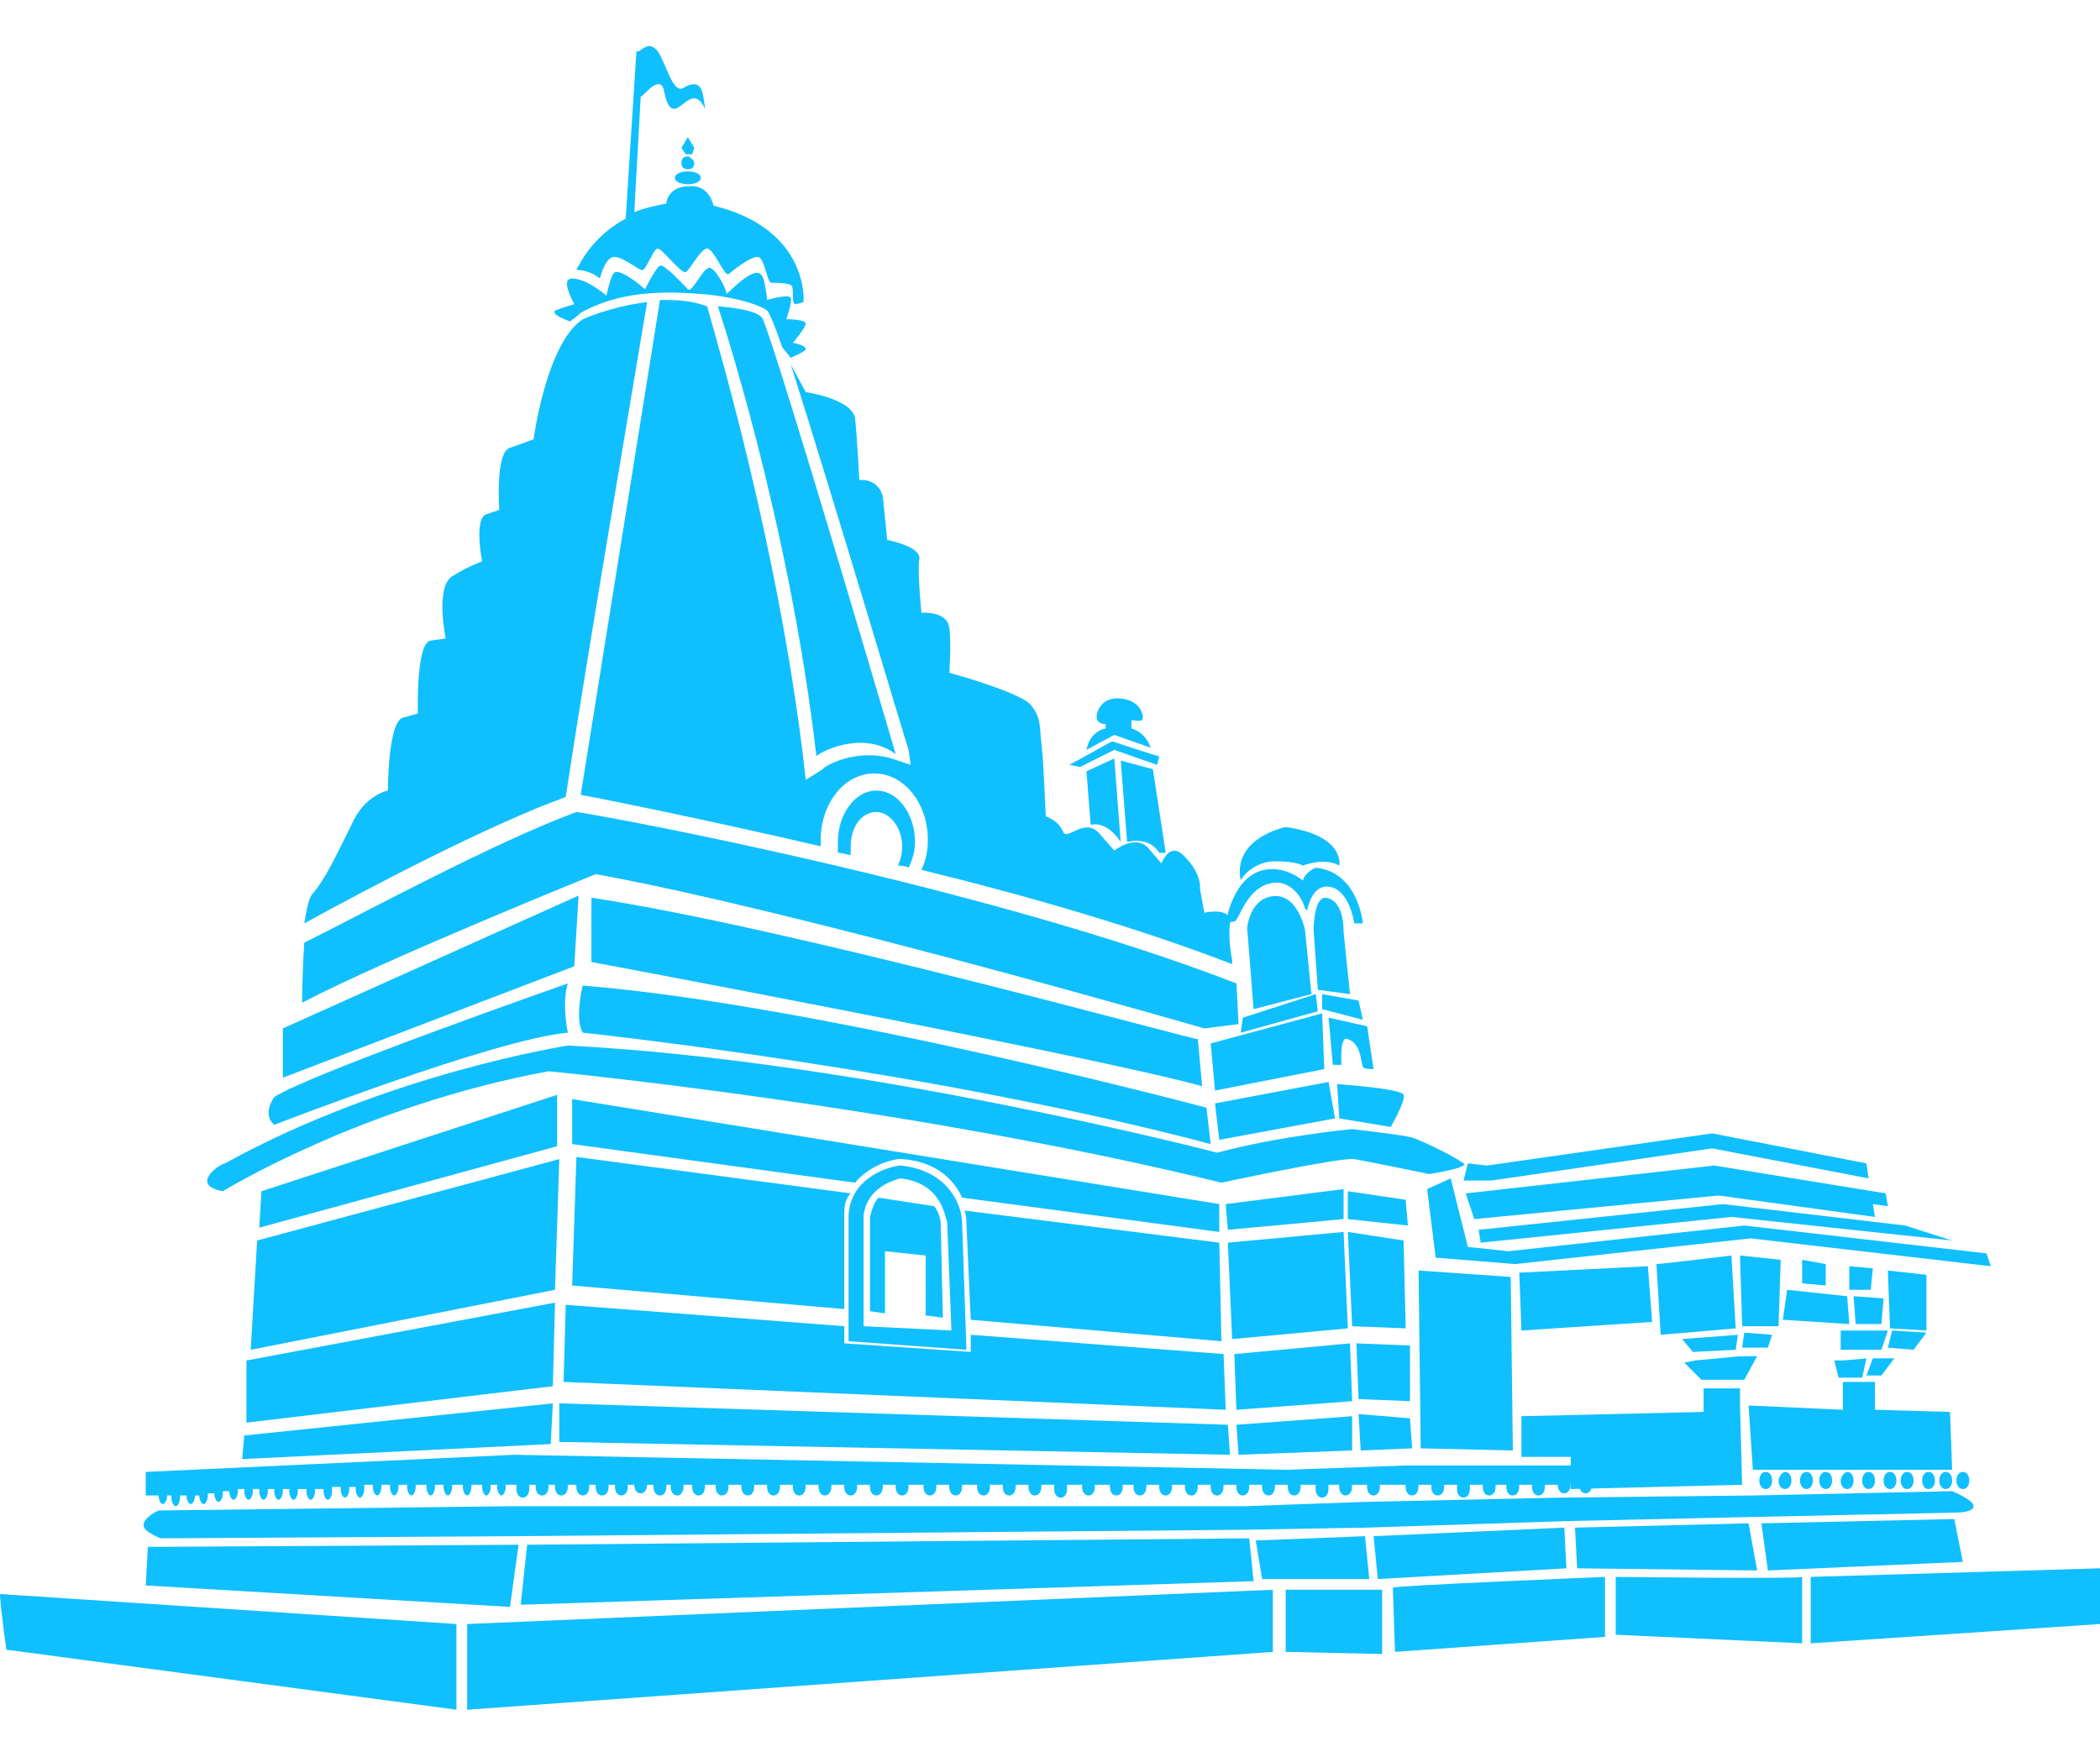 <?xml version="1.0" encoding="utf-8"?>
<!-- Generator: Adobe Illustrator 27.4.0, SVG Export Plug-In . SVG Version: 6.00 Build 0)  -->
<svg version="1.1" id="Layer_1" xmlns="http://www.w3.org/2000/svg" xmlns:xlink="http://www.w3.org/1999/xlink" x="0px" y="0px"
	 viewBox="0 0 98 82" style="enable-background:new 0 0 98 82;" xml:space="preserve">
<style type="text/css">
	.st0{fill:#10BFFE;}
</style>
<g>
	<path class="st0" d="M0.3,77l21,2.8v-4L0,74.4C0,74.9,0.3,77,0.3,77z"/>
	<polygon class="st0" points="21.8,79.8 59.4,77.1 59.4,74.2 21.8,75.8 	"/>
	<polygon class="st0" points="60,77.1 64.5,77.2 64.5,74.2 60,74.2 	"/>
	<path class="st0" d="M65.1,77.1l9.8-0.7v-2.8c0,0-9.7,0.4-9.9,0.5L65.1,77.1z"/>
	<path class="st0" d="M75.4,73.6v2.7l8.7,0.4v-3.1C84.1,73.7,75.3,73.6,75.4,73.6z"/>
	<polygon class="st0" points="84.5,73.6 84.5,76.7 98,75.8 98,73.2 	"/>
	<polygon class="st0" points="6.8,74 23.8,75 24.2,72.1 6.9,72.2 	"/>
	<polygon class="st0" points="24.3,74.9 58.5,73.8 58.3,71.8 24.6,72.1 	"/>
	<polygon class="st0" points="58.6,71.9 58.9,73.7 63.9,73.7 63.7,71.7 	"/>
	<polygon class="st0" points="64.3,73.7 73.1,73.2 73,71.3 64.1,71.7 	"/>
	<polygon class="st0" points="73.5,71.3 73.6,73.2 82,73.3 81.6,71.1 	"/>
	<polygon class="st0" points="82.2,71.1 82.5,73.3 91.6,72.9 91.2,70.9 	"/>
	<path class="st0" d="M7.5,71.8l16.6-0.1l34-0.3l5.7-0.1L73,71l8.9-0.2l9.4-0.2c0,0,0.8,0,0.8-0.3c0-0.3-1-0.7-1-0.7l-9.3,0.2
		l-9,0.1l-9.1,0.2l-5.6,0.2l-34.1,0L7.4,70.5c0,0-0.7,0.3-0.7,0.7C6.7,71.5,7.5,71.8,7.5,71.8z"/>
	<path class="st0" d="M7.4,69.8c0,0.2,0.1,0.4,0.2,0.4c0.1,0,0.2-0.2,0.2-0.4c0,0,0,0,0,0l0.2,0c0,0,0,0,0,0.1
		c0,0.2,0.1,0.4,0.2,0.4c0.1,0,0.2-0.2,0.2-0.4c0,0,0,0,0-0.1l0.3,0c0,0.2,0.1,0.4,0.2,0.4c0.1,0,0.2-0.2,0.2-0.4c0,0,0,0,0,0l0.2,0
		c0,0,0,0,0,0c0,0.2,0.1,0.4,0.2,0.4c0.1,0,0.2-0.2,0.2-0.4c0,0,0,0,0-0.1l0.3,0c0,0,0,0,0,0c0,0.2,0.1,0.4,0.2,0.4
		c0.1,0,0.2-0.2,0.2-0.4c0,0,0,0,0-0.1l0.3,0c0,0,0,0,0,0c0,0.2,0.1,0.4,0.2,0.4c0.1,0,0.2-0.2,0.2-0.4c0,0,0,0,0-0.1l0.3,0
		c0,0,0,0,0,0.1c0,0.2,0.1,0.4,0.2,0.4c0.1,0,0.2-0.2,0.2-0.4c0,0,0-0.1,0-0.1l0.3,0c0,0,0,0.1,0,0.1c0,0.2,0.1,0.4,0.2,0.4
		c0.1,0,0.2-0.2,0.2-0.4c0,0,0-0.1,0-0.1l0.3,0c0,0,0,0.1,0,0.1c0,0.2,0.1,0.4,0.2,0.4c0.1,0,0.2-0.2,0.2-0.4c0,0,0-0.1,0-0.1l0.3,0
		c0,0,0,0.1,0,0.1c0,0.2,0.1,0.4,0.2,0.4c0.1,0,0.2-0.2,0.2-0.4c0,0,0-0.1,0-0.1l0.4,0c0,0,0,0.1,0,0.1c0,0.2,0.1,0.4,0.2,0.4
		c0.1,0,0.2-0.2,0.2-0.4c0,0,0-0.1,0-0.1l0.4,0c0,0,0,0.1,0,0.1c0,0.2,0.1,0.4,0.2,0.4c0.1,0,0.2-0.2,0.2-0.4c0-0.1,0-0.1,0-0.2
		l0.4,0c0,0,0,0.1,0,0.1c0,0.2,0.1,0.4,0.2,0.4c0.1,0,0.2-0.2,0.2-0.4c0,0,0-0.1,0-0.1l0.3,0c0,0,0,0.1,0,0.1c0,0.2,0.1,0.4,0.2,0.4
		c0.1,0,0.2-0.2,0.2-0.4c0-0.1,0-0.1,0-0.2l0.4,0c0,0,0,0.1,0,0.1c0,0.2,0.1,0.4,0.2,0.4c0.1,0,0.2-0.2,0.2-0.4c0,0,0-0.1,0-0.1
		l0.4,0c0,0,0,0.1,0,0.1c0,0.2,0.1,0.4,0.2,0.4c0.1,0,0.2-0.2,0.2-0.4c0,0,0-0.1,0-0.1l0.4,0c0,0,0,0.1,0,0.1c0,0.2,0.1,0.4,0.2,0.4
		c0.1,0,0.2-0.2,0.2-0.4c0-0.1,0-0.1,0-0.1l0.5,0c0,0,0,0.1,0,0.1c0,0.2,0.1,0.4,0.2,0.4c0.1,0,0.2-0.2,0.2-0.4c0,0,0-0.1,0-0.1
		l0.4,0c0,0,0,0.1,0,0.1c0,0.2,0.1,0.4,0.2,0.4c0.1,0,0.2-0.2,0.2-0.4c0,0,0-0.1,0-0.1l0.5,0c0,0,0,0,0,0.1c0,0.2,0.1,0.4,0.2,0.4
		c0.1,0,0.2-0.2,0.2-0.4c0,0,0,0,0-0.1l0.5,0c0,0,0,0.1,0,0.1c0,0.2,0.1,0.4,0.2,0.4c0.1,0,0.2-0.2,0.2-0.4c0,0,0-0.1,0-0.1l0.3,0
		c0,0,0,0.1,0,0.1c0,0.2,0.1,0.4,0.2,0.4s0.2-0.2,0.2-0.4c0,0,0-0.1,0-0.1l0.2,0l0.3,0c0,0,0,0.1,0,0.2c0,0.2,0.1,0.4,0.3,0.4
		c0.2,0,0.3-0.2,0.3-0.4c0-0.1,0-0.1,0-0.2l0.3,0c0,0,0,0.1,0,0.1c0,0.2,0.1,0.4,0.3,0.4c0.2,0,0.3-0.2,0.3-0.4c0,0,0-0.1,0-0.1
		l0.3,0c0,0,0,0.1,0,0.1c0,0.2,0.1,0.4,0.3,0.4c0.2,0,0.3-0.2,0.3-0.4c0,0,0-0.1,0-0.1l0.4,0c0,0,0,0,0,0.1c0,0.2,0.1,0.4,0.3,0.4
		c0.2,0,0.3-0.2,0.3-0.4c0,0,0,0,0-0.1l0.3,0c0,0,0,0,0,0.1c0,0.2,0.1,0.4,0.3,0.4c0.2,0,0.3-0.2,0.3-0.4c0,0,0,0,0-0.1l0.3,0
		c0,0,0,0,0,0.1c0,0.2,0.1,0.4,0.3,0.4c0.2,0,0.3-0.2,0.3-0.4c0,0,0,0,0-0.1l0.3,0c0,0,0,0,0,0c0,0.2,0.1,0.4,0.3,0.4
		c0.2,0,0.3-0.2,0.3-0.4c0,0,0,0,0,0l0.3,0c0,0,0,0,0,0.1c0,0.2,0.1,0.4,0.3,0.4c0.2,0,0.3-0.2,0.3-0.4c0,0,0,0,0-0.1l0.2,0
		c0,0,0,0.1,0,0.1c0,0.2,0.1,0.4,0.3,0.4c0.2,0,0.3-0.2,0.3-0.4c0,0,0-0.1,0-0.1l0.4,0c0,0,0,0.1,0,0.1c0,0.2,0.1,0.4,0.3,0.4
		c0.2,0,0.3-0.2,0.3-0.4c0,0,0-0.1,0-0.1l0.5,0c0,0,0,0.1,0,0.1c0,0.2,0.1,0.4,0.3,0.4c0.2,0,0.3-0.2,0.3-0.4c0,0,0-0.1,0-0.1l0.6,0
		c0,0,0,0.1,0,0.1c0,0.2,0.1,0.4,0.3,0.4c0.2,0,0.3-0.2,0.3-0.4c0,0,0-0.1,0-0.1l0.6,0c0,0,0,0.1,0,0.1c0,0.2,0.1,0.4,0.3,0.4
		c0.2,0,0.3-0.2,0.3-0.4c0,0,0-0.1,0-0.1l0.6,0c0,0,0,0.1,0,0.1c0,0.2,0.1,0.4,0.3,0.4c0.2,0,0.3-0.2,0.3-0.4c0,0,0-0.1,0-0.1l0.6,0
		c0,0,0,0.1,0,0.1c0,0.2,0.1,0.4,0.3,0.4c0.2,0,0.3-0.2,0.3-0.4c0,0,0-0.1,0-0.1l0.6,0c0,0,0,0.1,0,0.1c0,0.2,0.1,0.4,0.3,0.4
		c0.2,0,0.3-0.2,0.3-0.4c0,0,0-0.1,0-0.1l0.6,0c0,0,0,0.1,0,0.1c0,0.2,0.1,0.4,0.3,0.4c0.2,0,0.3-0.2,0.3-0.4c0,0,0-0.1,0-0.1l0.6,0
		c0,0,0,0.1,0,0.1c0,0.2,0.1,0.4,0.3,0.4c0.2,0,0.3-0.2,0.3-0.4c0,0,0-0.1,0-0.1l0.7,0c0,0,0,0.1,0,0.1c0,0.2,0.1,0.4,0.3,0.4
		c0.2,0,0.3-0.2,0.3-0.4c0,0,0-0.1,0-0.1l0.6,0c0,0,0,0.1,0,0.1c0,0.2,0.1,0.4,0.3,0.4c0.2,0,0.3-0.2,0.3-0.4c0,0,0-0.1,0-0.1l0.7,0
		c0,0,0,0.1,0,0.1c0,0.2,0.1,0.4,0.3,0.4c0.2,0,0.3-0.2,0.3-0.4c0-0.1,0-0.1,0-0.1l0.6,0c0,0,0,0.1,0,0.1c0,0.2,0.1,0.4,0.3,0.4
		c0.2,0,0.3-0.2,0.3-0.4c0,0,0-0.1,0-0.1l0.6,0c0,0,0,0.1,0,0.1c0,0.2,0.1,0.4,0.3,0.4c0.2,0,0.3-0.2,0.3-0.4c0,0,0-0.1,0-0.1l0.6,0
		c0,0,0,0.1,0,0.2c0,0.2,0.1,0.4,0.3,0.4c0.2,0,0.3-0.2,0.3-0.4c0-0.1,0-0.1,0-0.2l0.7,0c0,0,0,0.1,0,0.1c0,0.2,0.1,0.4,0.3,0.4
		c0.2,0,0.3-0.2,0.3-0.4c0,0,0-0.1,0-0.1l0.7,0c0,0,0,0.1,0,0.1c0,0.2,0.1,0.4,0.3,0.4c0.2,0,0.3-0.2,0.3-0.4c0-0.1,0-0.1,0-0.1
		l0.5,0c0,0,0,0.1,0,0.1c0,0.2,0.1,0.4,0.3,0.4c0.2,0,0.3-0.2,0.3-0.4c0,0,0-0.1,0-0.1l0.6,0c0,0,0,0.1,0,0.1c0,0.2,0.1,0.4,0.3,0.4
		c0.2,0,0.3-0.2,0.3-0.4c0,0,0-0.1,0-0.1l0.6,0c0,0,0,0.1,0,0.1c0,0.2,0.1,0.4,0.3,0.4c0.2,0,0.3-0.2,0.3-0.4c0,0,0-0.1,0-0.1l0.6,0
		c0,0,0,0.1,0,0.1c0,0.2,0.1,0.4,0.3,0.4c0.2,0,0.3-0.2,0.3-0.4c0,0,0-0.1,0-0.1l0.6,0c0,0,0,0,0,0.1c0,0.2,0.1,0.4,0.3,0.4
		c0.2,0,0.3-0.2,0.3-0.4c0,0,0,0,0-0.1l0.6,0c0,0,0,0.1,0,0.1c0,0.2,0.1,0.4,0.3,0.4c0.2,0,0.3-0.2,0.3-0.4c0,0,0-0.1,0-0.1l0.6,0
		c0,0,0,0.1,0,0.1c0,0.2,0.1,0.4,0.3,0.4c0.2,0,0.3-0.2,0.3-0.4c0,0,0-0.1,0-0.1l0.7,0c0,0.1,0,0.1,0,0.2c0,0.2,0.1,0.4,0.3,0.4
		c0.2,0,0.3-0.2,0.3-0.4c0-0.1,0-0.1,0-0.2l0.5,0c0,0,0,0.1,0,0.1c0,0.2,0.1,0.4,0.3,0.4c0.2,0,0.3-0.2,0.3-0.4c0,0,0-0.1,0-0.1
		l0.7,0c0,0,0,0.1,0,0.1c0,0.2,0.1,0.4,0.3,0.4c0.2,0,0.3-0.2,0.3-0.4c0,0,0-0.1,0-0.1l0.7,0l0.5,0c0,0,0,0.1,0,0.1
		c0,0.2,0.1,0.4,0.3,0.4c0.2,0,0.3-0.2,0.3-0.4c0,0,0-0.1,0-0.1l0.6,0c0,0,0,0.1,0,0.1c0,0.2,0.1,0.4,0.3,0.4c0.2,0,0.3-0.2,0.3-0.4
		c0,0,0-0.1,0-0.1l0.6,0c0,0,0,0.1,0,0.2c0,0.2,0.1,0.4,0.3,0.4c0.2,0,0.3-0.2,0.3-0.4c0-0.1,0-0.1,0-0.2l0.6,0c0,0,0,0.1,0,0.1
		c0,0.2,0.1,0.4,0.3,0.4c0.2,0,0.3-0.2,0.3-0.4c0,0,0-0.1,0-0.1l0.5,0c0,0,0,0.1,0,0.1c0,0.2,0.1,0.4,0.3,0.4c0.2,0,0.3-0.2,0.3-0.4
		c0,0,0-0.1,0-0.1l0.6,0c0,0,0,0.1,0,0.1c0,0.2,0.1,0.4,0.3,0.4c0.2,0,0.3-0.2,0.3-0.4c0,0,0-0.1,0-0.1l0.6,0c0,0,0,0,0,0
		c0,0.2,0.1,0.4,0.3,0.4c0.2,0,0.3-0.2,0.3-0.4c0,0,0,0,0-0.1l0.4,0c0,0,0,0.1,0,0.1c0,0.2,0.1,0.4,0.3,0.4c0.2,0,0.3-0.2,0.3-0.4
		c0,0,0-0.1,0-0.1l0.3,0l0-0.8l-9,0l-5.5,0.2L24,67.9L6.8,68.7l0,1.1L7.4,69.8C7.4,69.8,7.4,69.8,7.4,69.8z"/>
	<path class="st0" d="M82.1,69.1c0,0.2,0.1,0.4,0.3,0.4c0.2,0,0.3-0.2,0.3-0.4c0-0.2-0.1-0.4-0.3-0.4C82.2,68.7,82.1,68.9,82.1,69.1
		z"/>
	<path class="st0" d="M83,69.1c0,0.2,0.1,0.4,0.3,0.4c0.2,0,0.3-0.2,0.3-0.4c0-0.2-0.1-0.4-0.3-0.4C83.2,68.7,83,68.9,83,69.1z"/>
	<path class="st0" d="M84,69.1c0,0.2,0.1,0.4,0.3,0.4c0.2,0,0.3-0.2,0.3-0.4c0-0.2-0.1-0.4-0.3-0.4C84.1,68.7,84,68.9,84,69.1z"/>
	<path class="st0" d="M84.9,69.1c0,0.2,0.1,0.4,0.3,0.4c0.2,0,0.3-0.2,0.3-0.4c0-0.2-0.1-0.4-0.3-0.4C85,68.7,84.9,68.9,84.9,69.1z"
		/>
	<path class="st0" d="M85.9,69.1c0,0.2,0.1,0.4,0.3,0.4c0.2,0,0.3-0.2,0.3-0.4c0-0.2-0.1-0.4-0.3-0.4C86.1,68.7,85.9,68.9,85.9,69.1
		z"/>
	<path class="st0" d="M86.9,69.1c0,0.2,0.1,0.4,0.3,0.4c0.2,0,0.3-0.2,0.3-0.4c0-0.2-0.1-0.4-0.3-0.4C87,68.7,86.9,68.9,86.9,69.1z"
		/>
	<path class="st0" d="M87.9,69.1c0,0.2,0.1,0.4,0.3,0.4c0.2,0,0.3-0.2,0.3-0.4c0-0.2-0.1-0.4-0.3-0.4C88,68.7,87.9,68.9,87.9,69.1z"
		/>
	<path class="st0" d="M88.7,69.1c0,0.2,0.1,0.4,0.3,0.4c0.2,0,0.3-0.2,0.3-0.4c0-0.2-0.1-0.4-0.3-0.4C88.8,68.7,88.7,68.9,88.7,69.1
		z"/>
	<path class="st0" d="M89.7,69.1c0,0.2,0.1,0.4,0.3,0.4c0.2,0,0.3-0.2,0.3-0.4c0-0.2-0.1-0.4-0.3-0.4C89.8,68.7,89.7,68.9,89.7,69.1
		z"/>
	<path class="st0" d="M90.5,69.1c0,0.2,0.1,0.4,0.3,0.4c0.2,0,0.3-0.2,0.3-0.4c0-0.2-0.1-0.4-0.3-0.4C90.6,68.7,90.5,68.9,90.5,69.1
		z"/>
	<path class="st0" d="M91.3,69.1c0,0.2,0.1,0.4,0.3,0.4c0.2,0,0.3-0.2,0.3-0.4c0-0.2-0.1-0.4-0.3-0.4C91.4,68.7,91.3,68.9,91.3,69.1
		z"/>
	<polygon class="st0" points="91,65.9 87.5,65.8 87.5,64.5 87,64.5 86,64.5 86,65.8 81.6,65.6 81.8,68.6 91.1,68.6 	"/>
	<path class="st0" d="M11.3,68.1c0.1,0,14.4-0.7,14.4-0.7l0.1-1.9l-14.4,1.5L11.3,68.1z"/>
	<polygon class="st0" points="25.9,60.8 11.5,63.5 11.5,66.4 25.8,64.7 	"/>
	<polygon class="st0" points="26.1,54.1 12,57.9 11.7,63 25.9,60.2 	"/>
	<polygon class="st0" points="12.2,55.6 12.1,57.3 26,53.5 26,51.1 	"/>
	<polygon class="st0" points="57.3,66.5 26.1,65.5 26.1,67.3 57.4,67.9 	"/>
	<path class="st0" d="M26.7,51.3v2.1l13.2,1.8c0.6-0.7,1.4-1,2-1.1l0.1,0l0.1,0c1.5,0.1,2.4,0.9,2.8,1.8l12,1.6l0-1.3L26.7,51.3z"/>
	<polygon class="st0" points="26.3,64.5 57.2,65.8 57.1,63.2 45.3,62.3 45.3,63.1 39.4,62.7 39.4,61.9 26.4,60.9 	"/>
	<path class="st0" d="M39.4,61.1l0-4.5c0-0.4,0.1-0.7,0.3-0.9l-12.8-1.7l-0.2,6L39.4,61.1z"/>
	<path class="st0" d="M45.3,61.6l11.7,1L56.9,58l-11.9-1.5c0.1,0.2,0.1,0.5,0.1,0.6L45.3,61.6z"/>
	<path class="st0" d="M43.6,56.3L41,55.9c-0.2,0.2-0.3,0.5-0.4,0.9v4.4l0.7,0.1v-2.9l1.9,0.2l0,2.8l0.8,0.1l-0.1-4.4
		C43.9,57.1,43.9,56.7,43.6,56.3z"/>
	<path class="st0" d="M42,54.4L42,54.4L42,54.4c-0.8,0.1-2.3,0.7-2.4,2.3l0,5.9l5.5,0.4l-0.2-5.9C44.9,56.2,44.2,54.6,42,54.4z
		 M40.3,61.9v-5.2c0.2-1.3,1.4-1.6,1.7-1.7c2,0.2,2.1,1.9,2.2,2l0.2,5.1L40.3,61.9z"/>
	<polygon class="st0" points="63.1,65.4 63,62.7 57.6,63.2 57.7,65.8 	"/>
	<polygon class="st0" points="63.1,67.7 63.1,66.1 57.7,66.5 57.8,67.9 	"/>
	<polygon class="st0" points="62.9,62 62.7,57.5 57.3,58 57.5,62.5 	"/>
	<polygon class="st0" points="62.7,56.9 62.7,55.5 57.2,56.2 57.3,57.4 	"/>
	<polygon class="st0" points="65.7,57.2 65.6,56 62.9,55.6 62.9,56.9 	"/>
	<polygon class="st0" points="65.6,62 65.5,57.9 62.9,57.5 63.1,61.9 	"/>
	<polygon class="st0" points="65.8,65.4 65.8,62.8 63.3,62.7 63.4,65.3 	"/>
	<polygon class="st0" points="65.9,67.6 65.8,66.2 63.4,66 63.5,67.7 	"/>
	<path class="st0" d="M10.4,55.6c0,0,6.5-4,15.2-5.6c0,0,16.7,1.6,31.4,5.2c0,0,5.6-1.2,6.2-1.1c0.6,0.1,3.5,0.7,3.5,0.7
		s1.9-0.3,1.6-0.5c-0.7-0.5-2.3-1.2-2.4-1.2c-0.2-0.1-2.8-0.4-2.8-0.4s-3.3,0.3-6.3,1.1c0,0-16.5-4.3-30.3-5c0,0-8.4,1.3-16,5.5
		C10.3,54.3,8.8,55.3,10.4,55.6z"/>
	<path class="st0" d="M12.8,52.5c0,0,10.3-4,13.7-4.3c0,0-0.3-1.4,0-2.3c0,0-12,4.2-13.7,5.3C12.8,51.2,12.2,52,12.8,52.5z"/>
	<path class="st0" d="M27.2,48.2c0,0,16.1,1.7,29.3,5.2l-0.2-1.7c0,0-18-4.8-29.1-5.7C27.2,45.9,26.8,47.6,27.2,48.2z"/>
	<polygon class="st0" points="62.3,52.2 62,50.5 56.7,51.5 56.9,53.2 	"/>
	<path class="st0" d="M62.5,52.2l2.4,0.4c0,0,0.7-1.2,0.6-1.5c-0.1-0.3-3.1-0.5-3.1-0.5L62.5,52.2z"/>
	<polygon class="st0" points="27,41.8 13.2,48 13.2,50.3 26.8,45.1 	"/>
	<path class="st0" d="M27.6,41.9v3c0,0,23.5,4.4,28.5,5.8l-0.2-2.2C55.9,48.6,36.9,43.3,27.6,41.9z"/>
	<polygon class="st0" points="56.7,50.9 61.8,49.9 61.7,47.3 56.5,48.7 	"/>
	<path class="st0" d="M62,47.5l0.2,2.2l0.4,0c0,0-0.1-1.4,0.3-1.2c0.6,0.2,0.6,1,0.7,1.3c0,0.1,0.5,0.1,0.5,0.1l-0.3-2L62,47.5z"/>
	<path class="st0" d="M27.8,40.8c9.4,1.7,28.4,7.2,28.4,7.2l1.6-0.2l-0.1-1.9c-11.6-4.5-29.3-7.8-30.8-8c-3.8,1.4-9.9,4.7-12.7,6.1
		c-0.1,1.4-0.1,2.8-0.1,2.8C17.9,44.8,27.8,40.8,27.8,40.8z"/>
	<path class="st0" d="M42.4,40.5c0.2-0.4,0.3-0.8,0.3-1.2c0-1.3-0.8-2.4-1.8-2.4c-1,0-1.8,1.1-1.8,2.4c0,0.2,0,0.3,0,0.5
		c0.2,0,0.4,0.1,0.6,0.1c0-0.1,0-0.3,0-0.4c0-0.9,0.5-1.6,1.2-1.6c0.6,0,1.2,0.7,1.2,1.6c0,0.4-0.1,0.7-0.2,0.9
		C42,40.4,42.2,40.4,42.4,40.5z"/>
	<path class="st0" d="M41.8,35.2c0,0-5.4-18.4-6.2-20.3c-0.2-0.5-2.1-0.6-2.1-0.6s3.3,9.8,4.6,21C38.1,35.2,40.2,34,41.8,35.2z"/>
	<path class="st0" d="M30.2,14.1c-1.7,0.2-3,0.8-3,0.8c-1.7,1.1-2.3,5.6-2.3,5.6s-0.5,0.2-1.1,0.4c-0.7,0.2-0.5,2.9-0.5,2.9
		s0,0-0.6,0.2c-0.6,0.2-0.2,2.2-0.2,2.2s-0.6,0.2-1.4,0.7c-0.8,0.5-0.3,2.9-0.3,2.9s0,0-0.7,0.1c-0.7,0.1-0.6,3.4-0.6,3.4
		s0,0-0.7,0.2c-0.7,0.2-0.7,3.4-0.7,3.4s-1.1,0.2-1.7,1.6c-0.7,1.4-1.2,2.5-1.8,3.2c-0.2,0.2-0.3,0.8-0.4,1.4
		c2.9-1.6,8.6-4.6,12.2-5.9C27.4,30.6,29.6,17.7,30.2,14.1z"/>
	<path class="st0" d="M36.9,17c2,6.3,5.3,17.4,5.5,18l0.1,0.7l-0.9-0.3c-1.7-0.5-3.2,0.4-3.2,0.5l-0.8,0.5l-0.1-0.9
		c-1.2-10-4-19.4-4.5-21.2C32.2,14,31.5,14,30.8,14l-3.7,23.1c1.1,0.2,5.6,1.1,11.2,2.4c0-0.1,0-0.2,0-0.3c0-1.7,1.1-3.1,2.5-3.1
		c1.4,0,2.5,1.4,2.5,3.1c0,0.5-0.1,1-0.3,1.4c4.9,1.2,10.1,2.7,14.5,4.4l0-0.2c0,0-0.2-0.9-0.1-1.7c0.1-0.8-1.2-0.5-1.2-0.5
		l-0.2-1.1c0,0,0.1-0.7-0.7-1.5c-0.7-0.8-1.1,0.3-1.1,0.3s0,0-0.6-0.7c-0.6-0.7-1.6,0.1-1.6,0.1s0,0-0.7-0.8
		c-0.7-0.8-1.5,0.4-1.7-0.1c-0.2-0.5-0.8-0.7-0.8-0.7s-0.1-2.6-0.2-3.4c-0.1-0.8,0-1.2-0.5-1.8c-0.5-0.6-3.8-1.5-3.8-1.5
		s0.1-1.3,0-2.1c-0.1-0.8-1.3-0.7-1.3-0.7s-0.2-2-0.1-2.5c0.1-0.6-1.5-0.9-1.5-0.9s-0.1-1.1-0.2-2c-0.2-0.9-1.1-0.8-1.1-0.8
		s-0.1-2-0.2-2.9c-0.2-0.9-2.3-1.2-2.3-1.2L36.9,17z"/>
	<path class="st0" d="M26.6,15c0,0,0.3-0.2,0.5-0.4c1.1-0.6,2.6-1.1,5.3-0.9c1.9,0.1,3.2,0.6,3.4,0.8c0.2,0.2,0.7,1.7,0.7,1.7
		l0.4,0.5c0,0,0.7-0.3,0.7-0.4c0-0.2-0.6-0.3-0.6-0.3s0.6-0.7,0.6-0.9c0-0.2-0.9-0.2-0.9-0.2s0.3-0.9,0.2-1
		c-0.1-0.2-1.1,0.1-1.1,0.1s-0.1-1.1-0.3-1.2c-0.4-0.4-1.7,1.1-1.6,0.9c0-0.2-0.5-1.2-0.8-1.2c-0.3,0-0.8,1.2-1,1
		c-0.1-0.1-1.1-1.2-1.3-1.1c-0.2,0.1-0.7,1.1-0.7,1.1s-1-0.9-1.4-0.8c-0.2,0.1-0.4,1.1-0.4,1.1S27.4,13,26.7,13
		c-0.5,0-0.1,0.8,0.1,1.2c-0.4,0.1-0.9,0.3-0.9,0.3C25.7,14.7,26.6,15,26.6,15z"/>
	<path class="st0" d="M28,13c0,0,0.2-0.9,0.6-1c0.4-0.1,1.3,0.7,1.4,0.6c0.2-0.1,0.5-1,0.7-1c0.2,0,1.1,1.2,1.3,1.1
		c0.2-0.1,0.7-1.1,1-1.1c0.3,0,0.8,1.3,1,1.2c0.1-0.1,1.1-0.9,1.4-0.8c0.3,0.1,0.4,1.2,0.6,1.2c0.2,0,0.7,0,0.9,0.1
		c0.2,0.1,0,0.8,0.2,0.9c0.1,0,0.4-0.1,0.4-0.1s0.3-3.4-4.2-4.5c-0.1-0.4-0.4-1-1.2-0.9c-0.7,0-1,0.5-1,0.8c-0.5,0.1-1,0.2-1.5,0.4
		l0.3-5.4C30,4.5,30.2,4.2,30.5,4c0.6-0.3,0.4,0.4,0.7,0.9c0.3,0.5,0.7-0.2,1.1-0.3c0.4-0.1,0.6,0.5,0.6,0.5s0-0.2-0.1-0.7
		c-0.1-0.5-0.4-0.6-0.9-0.3c-0.5,0.3-0.8-1.1-1.2-1.7c-0.4-0.5-0.7-0.1-0.9,0l-0.1,0l-0.5,7.8c-0.9,0.5-1.7,1.2-2.3,2.4
		C27,12.6,27.5,12.6,28,13z"/>
	<path class="st0" d="M31.5,8.3c0,0.2,0.3,0.3,0.6,0.3c0.3,0,0.6-0.1,0.6-0.3c0-0.2-0.3-0.3-0.6-0.3C31.8,8,31.5,8.1,31.5,8.3z"/>
	<path class="st0" d="M32.1,7.9c0.2,0,0.3-0.1,0.3-0.3c0-0.1-0.2-0.3-0.3-0.3c-0.2,0-0.3,0.1-0.3,0.3C31.8,7.8,31.9,7.9,32.1,7.9z"
		/>
	<polygon class="st0" points="32.3,7.2 32.4,6.9 32.1,6.4 31.8,6.9 32,7.2 	"/>
	<path class="st0" d="M50.7,36l0.2,2.5c0.8-0.2,1.4,0.8,1.4,0.8L52,35.4L50.7,36z"/>
	<path class="st0" d="M52.3,35.5l0.3,3.8c0,0,1-0.3,1.5,0.5l0.3,0l-0.6-3.9L52.3,35.5z"/>
	<path class="st0" d="M52,35l2,0.7c0,0,0.1-0.4,0.1-0.4c-0.1,0-2.2-0.7-2.2-0.7l-2,1.1l0.5,0.1L52,35z"/>
	<path class="st0" d="M50.7,35l1.3-0.7l1.7,0.6c0,0-0.2-0.7-0.9-0.9l0-0.4c0,0,0.4,0.1,0.5,0c0.1-0.1,0-0.9-1-1
		c-1-0.1-1.2,0.8-1.1,1c0.1,0.2,0.4,0.2,0.4,0.2l0,0.2C51.1,34.1,50.8,34.5,50.7,35z"/>
	<path class="st0" d="M59.7,41.2c0.7,0.1,1.1,0.8,1.2,1.2l0.1,0.1c0,0,0.2-1.3,1.1-1.1c0.9,0.2,1.1,1.7,1.1,1.7l0.4,0
		c0,0-0.2-2.4-2.2-2.6c0,0-0.5,0.2-0.6,0.6c0,0-0.8-0.7-1.8-0.5c-1.5,0.3-1.8,2.5-1.8,2.5l0.4-0.1C57.8,43.1,58.2,41.1,59.7,41.2z"
		/>
	<path class="st0" d="M59.5,40.2c1,0,1.3,0.2,1.3,0.2s1-0.4,1.7,0c0,0,0.3-1.4-2.5-1.8c0,0-2.5,0.5-2.1,2.5
		C57.9,41,58.5,40.2,59.5,40.2z"/>
	<path class="st0" d="M60.9,43.4c0,0-0.4-2-1.8-1.5c-0.8,0.3-0.9,1.4-0.9,1.4l0.3,3.8l2.7-0.7L60.9,43.4z"/>
	<path class="st0" d="M61.8,41.9c-0.5,0.1-0.5,1.5-0.5,1.5l0.2,2.8l1.5,0.2l-0.3-2.9C62.7,42.4,62.3,41.9,61.8,41.9z"/>
	<polygon class="st0" points="57.9,48.2 61.5,47.2 61.4,46.4 58,47.5 	"/>
	<polygon class="st0" points="63.6,47.6 63.4,46.7 61.7,46.4 61.7,47.1 	"/>
	<polygon class="st0" points="70.4,58.4 68.5,58.2 67.7,55 66.6,55.5 67,58.7 70.7,59 81.7,57.8 92.9,59.1 92.7,58.5 81.4,57.2 	"/>
	<polygon class="st0" points="79.9,53.6 87.2,55 87.1,54.3 79.9,52.9 69.4,54.4 68.5,54.3 68.3,55.1 69.6,55.1 	"/>
	<polygon class="st0" points="68.4,55.7 68.8,56.9 80.2,55.8 87.5,56.8 87.4,56.2 88.1,56.3 88,55.7 80,54.4 	"/>
	<polygon class="st0" points="69,57.4 69.1,58 80.8,56.8 91.1,57.9 88.9,57.2 80.4,56.2 	"/>
	<path class="st0" d="M77.3,59l0.2,3.3L81,62l-0.2-3.4C80.8,58.6,77.5,59,77.3,59z"/>
	<polygon class="st0" points="83.1,58.8 81.2,58.6 81.3,61.9 83,61.9 	"/>
	<polygon class="st0" points="81,63 81.1,62.3 78.5,62.5 79,63.1 	"/>
	<polygon class="st0" points="82.5,62.9 82.7,62.3 81.4,62.2 81.3,62.9 	"/>
	<polygon class="st0" points="84.1,58.8 84.1,59.9 85.2,60 85.2,59 	"/>
	<polygon class="st0" points="86.3,60.2 87.3,60.2 87.4,59.2 86.3,59.1 	"/>
	<polygon class="st0" points="89.9,59.5 88.1,59.3 88.2,62 89.9,62.1 	"/>
	<polygon class="st0" points="86.5,60.5 86.6,61.8 87.8,61.8 87.9,60.6 86.5,60.5 	"/>
	<path class="st0" d="M85.9,63l1.9,0l0.3-0.9c0,0-2.1,0-2.2,0L85.9,63z"/>
	<polygon class="st0" points="89.3,63 89.9,62.2 88.3,62.1 88.1,62.9 	"/>
	<polygon class="st0" points="82,63.3 81.2,63.3 79.1,63.5 78.6,63.6 79.4,64.4 81.4,64.4 	"/>
	<polygon class="st0" points="73.3,69.5 81.3,69.3 81.2,65.6 81.2,64.8 79.5,64.8 79.5,65.9 71,66.1 71,68 73.3,68 	"/>
	<polygon class="st0" points="66.3,67.6 70.6,67.7 70.5,59.6 66.2,59.3 	"/>
	<polygon class="st0" points="77.1,61.7 76.9,59.1 70.9,59.4 71,62.1 	"/>
	<polygon class="st0" points="83.2,61.6 86.3,61.8 86.2,60.5 83.4,60.2 	"/>
	<polygon class="st0" points="85.8,64.3 86.9,64.3 87.1,63.4 86,63.5 85.6,63.5 	"/>
	<polygon class="st0" points="87.1,64.2 87.8,64.2 88.4,63.4 87.4,63.4 	"/>
</g>
</svg>
